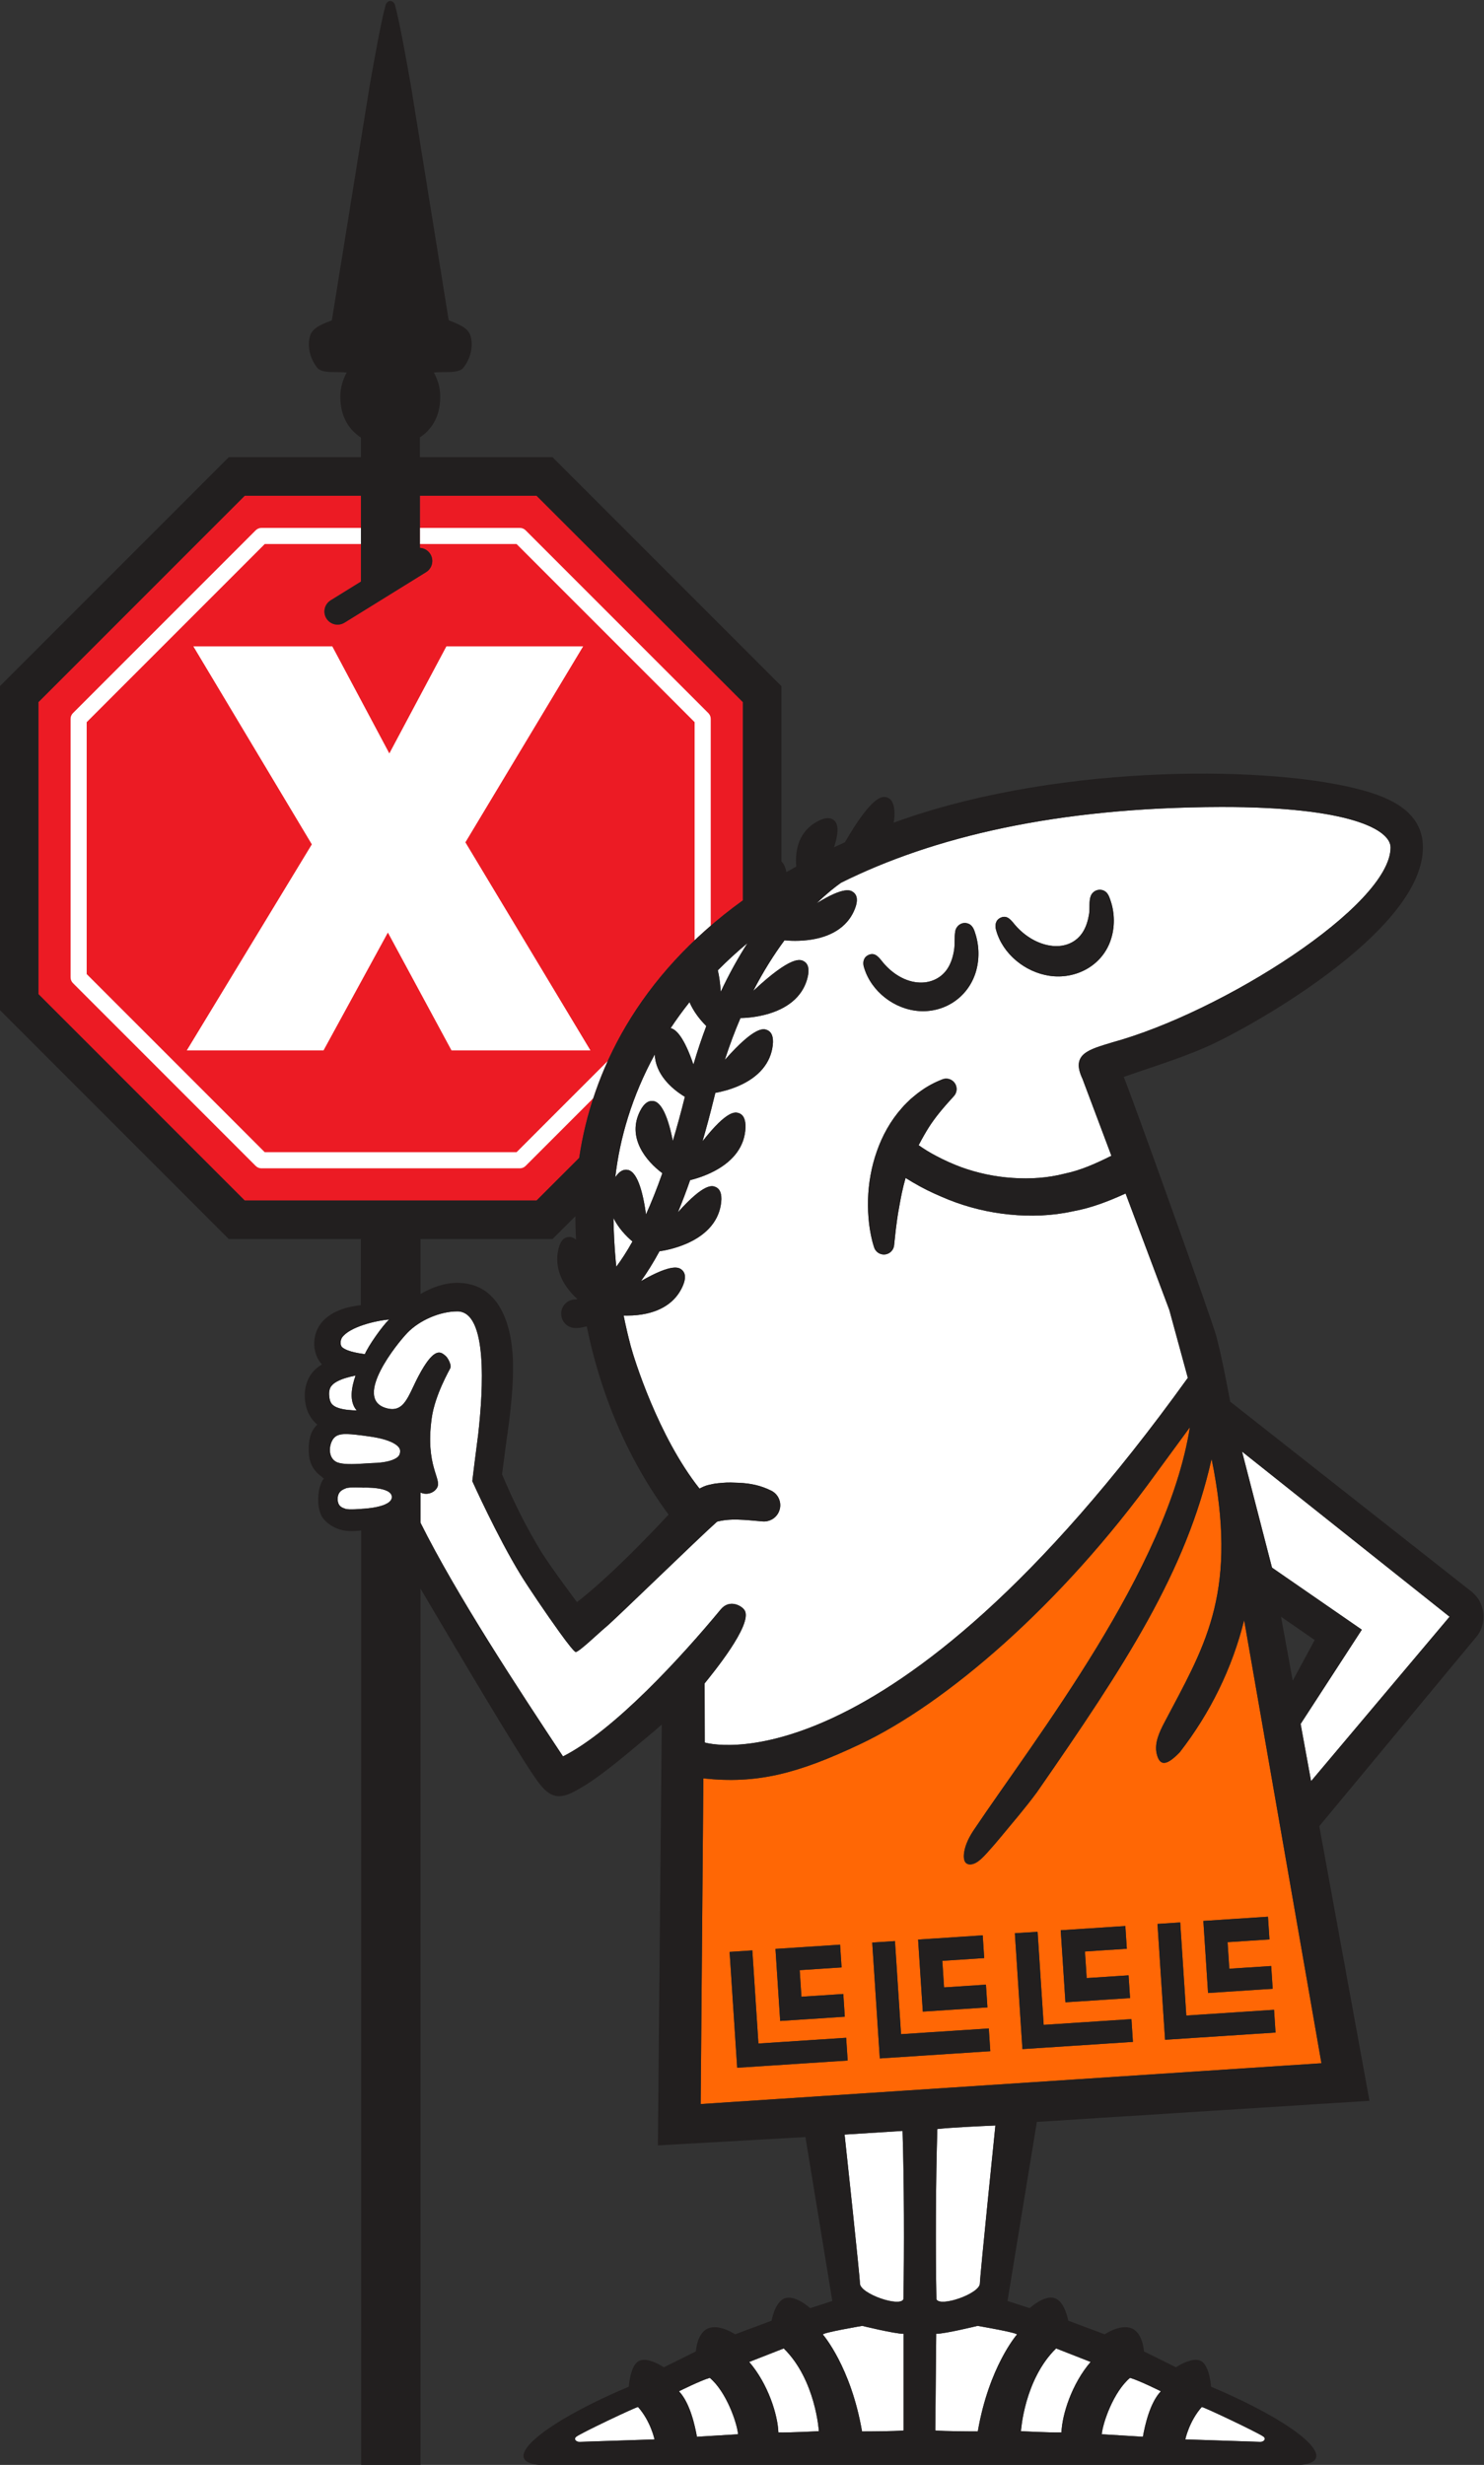 <?xml version="1.0" encoding="UTF-8" standalone="no"?>
<!-- Created with Inkscape (http://www.inkscape.org/) -->

<svg
   xmlns:dc="http://purl.org/dc/elements/1.1/"
   xmlns:cc="http://creativecommons.org/ns#"
   xmlns:rdf="http://www.w3.org/1999/02/22-rdf-syntax-ns#"
   xmlns:svg="http://www.w3.org/2000/svg"
   xmlns="http://www.w3.org/2000/svg"
   xmlns:sodipodi="http://sodipodi.sourceforge.net/DTD/sodipodi-0.dtd"
   xmlns:inkscape="http://www.inkscape.org/namespaces/inkscape"
   version="1.1"
   id="svg2"
   xml:space="preserve"
   width="845.104"
   height="1403.176"
   viewBox="0 0 845.104 1403.176"
   sodipodi:docname="lc-denegado.svg"
   inkscape:version="0.92.5 (2060ec1f9f, 2020-04-08)"><rect x="0" y="0" width="845.104" height="1403.176" fill="#333333" stroke="none"/><defs
     id="defs6"><clipPath
       clipPathUnits="userSpaceOnUse"
       id="clipPath1018"><path
         d="M 0,1920 H 1080 V 0 H 0 Z"
         id="path1016"
         inkscape:connector-curvature="0" /></clipPath></defs><sodipodi:namedview
     pagecolor="#ffffff"
     bordercolor="#666666"
     borderopacity="1"
     objecttolerance="10"
     gridtolerance="10"
     guidetolerance="10"
     inkscape:pageopacity="0"
     inkscape:pageshadow="2"
     inkscape:window-width="1523"
     inkscape:window-height="1052"
     id="namedview4"
     showgrid="false"
     inkscape:zoom="1.475"
     inkscape:cx="305.53811"
     inkscape:cy="972.50307"
     inkscape:window-x="1115"
     inkscape:window-y="2247"
     inkscape:window-maximized="0"
     inkscape:current-layer="g4787" /><g
     inkscape:groupmode="layer"
     id="layer1"
     inkscape:label="denegado"
     transform="translate(-297.448,-427.355)"><g
       transform="matrix(1.333,0,0,-1.333,0,2560)"
       id="g4787"><g
   id="g1014"
   clip-path="url(#clipPath1018)"><g
     id="g1020"
     transform="translate(470.578,1105.403)"><path
       d="m 0,0 c 5.416,36.633 24.922,77.528 69.956,109.994 v 84.639 l -88.162,88.16 H -68.058 L -68.059,260.5 c 1.767,-0.098 3.46,-1.019 4.461,-2.639 1.63,-2.632 0.817,-6.087 -1.815,-7.715 l -34.859,-21.58 c -0.918,-0.566 -1.939,-0.837 -2.945,-0.837 -1.877,0 -3.711,0.941 -4.771,2.655 -1.63,2.632 -0.816,6.087 1.815,7.716 l 12.941,8.01 v 36.683 h -49.649 l -88.162,-88.16 V 69.954 l 88.162,-88.159 h 124.675 z"
       style="fill:#ec1b24;fill-opacity:1;fill-rule:nonzero;stroke:none"
       id="path1022"
       inkscape:connector-curvature="0" /></g><g
     id="g1024"
     transform="translate(583.966,688.323)"><path
       d="m 0,0 c 0.346,-3.199 6.547,-60.681 6.547,-63.549 0,-4.458 17.152,-10.322 18.574,-6.753 0.41,20.666 0.303,51.09 -0.367,71.862 z m 135.109,-109.629 c 0,0 -8.957,4.491 -13.16,5.739 -7.119,-5.984 -11.663,-19.311 -12.084,-24.088 l 17.573,-1.07 c 0.821,4.7 2.975,14.522 7.671,19.419 m -42.468,-17.584 c 0.245,7.454 4.339,20.672 12.46,30.111 l -14.745,5.775 c -13.671,-13.385 -15.013,-35.348 -15.013,-35.348 0,0 12.596,-0.65 17.298,-0.538 M -9.273,-85.402 c 0,0 11.95,-13.672 16.722,-41.369 2.997,0 13.555,0.04 17.759,0.412 v 41.267 c -3.868,0.007 -17.665,3.397 -17.665,3.397 0,0 -17.02,-2.892 -16.816,-3.707 M -40.75,-97.104 c 8.119,-9.44 12.214,-22.659 12.461,-30.113 4.702,-0.112 17.296,0.539 17.296,0.539 0,0 -1.34,21.963 -15.011,35.348 z m 79.893,12.015 -0.394,-41.266 c 4.203,-0.373 15.156,-0.413 18.152,-0.413 4.774,27.697 16.724,41.369 16.724,41.369 0.204,0.815 -16.816,3.707 -16.816,3.707 0,0 -13.797,-3.39 -17.666,-3.397 m 143.449,327.197 32.353,-22.349 6.021,-4.158 -3.824,-5.887 -22.32,-34.358 4.466,-24.437 59.166,70.223 -88.661,70.521 z M -57.599,-103.893 c -4.202,-1.249 -13.159,-5.74 -13.159,-5.74 4.696,-4.897 6.849,-14.719 7.671,-19.418 l 17.573,1.07 c -0.422,4.777 -4.964,18.104 -12.085,24.088 m 115.402,40.348 c 0,2.949 6.618,67.423 6.618,67.423 C 58.275,3.602 45.443,3.03 39.624,2.362 c -0.681,-20.778 -0.807,-51.884 -0.395,-72.661 1.423,-3.568 18.574,2.295 18.574,6.754 M -98.734,391.4 c 0.089,-6.064 0.391,-12.125 0.945,-18.164 0.08,-0.872 0.177,-1.742 0.267,-2.613 2.185,2.933 4.497,6.474 6.892,10.762 -2.998,2.52 -6.128,5.984 -8.104,10.015 m 17.182,49.938 c 2.444,-0.445 5.601,-4.033 8.171,-16.989 1.734,5.767 3.453,12.028 5.145,18.819 -5.951,3.567 -12.583,9.84 -12.868,18.093 -9.727,-17.794 -14.981,-35.856 -16.856,-52.447 1.641,2.513 3.478,3.572 5.472,3.116 2.52,-0.576 5.659,-4.585 7.645,-18.97 2.302,5.109 4.641,10.938 6.98,17.586 -7.008,5.198 -15.282,15.298 -9.472,26.628 1.623,3.167 3.564,4.567 5.783,4.164 m 28.66,46.73 c 3.665,7.813 7.529,14.688 11.415,20.745 -4.54,-3.773 -8.754,-7.657 -12.682,-11.623 0.551,-2.311 0.995,-5.289 1.267,-9.122 m -61.678,-617.056 c -1.328,-0.971 -0.208,-2.316 1.434,-2.244 0.261,0.012 31.931,1.051 31.931,1.051 0,0 -1.633,7.742 -7.031,13.834 -0.277,0.313 -23.928,-10.881 -26.334,-12.641 m 293.492,0.004 c -2.408,1.76 -26.057,12.954 -26.335,12.641 -5.399,-6.093 -7.03,-13.834 -7.03,-13.834 0,0 31.668,-1.04 31.931,-1.052 1.64,-0.071 2.761,1.273 1.434,2.245 m -383.878,462.267 c 1.696,3.888 7.496,12.034 10.345,14.775 -5.91,-0.502 -16.785,-3.155 -20.038,-7.626 -0.786,-1.08 -1.027,-3.396 0.093,-4.288 2.55,-2.031 8.105,-2.621 9.6,-2.861 m 10.002,-37.015 c -1.632,0.605 -3.448,1.062 -5.326,1.413 -0.942,0.178 -1.894,0.325 -2.896,0.465 l -3.076,0.424 c -2.017,0.264 -3.989,0.495 -5.806,0.551 -2.832,0.101 -5.422,-0.042 -6.853,-2.754 -1.614,-3.057 -1.464,-7.885 2.257,-9.344 1.187,-0.438 2.921,-0.647 4.758,-0.693 1.852,-0.048 3.842,0.046 5.886,0.171 l 3.226,0.199 c 1.105,0.041 2.045,0.072 3.004,0.142 1.895,0.133 3.715,0.383 5.314,0.825 1.596,0.429 2.939,1.096 3.633,1.769 0.668,0.677 0.905,1.22 0.958,2.404 -0.044,0.875 -0.256,1.389 -1.129,2.241 -0.877,0.806 -2.325,1.59 -3.95,2.187 m 135.873,177.126 c -2.666,2.613 -5.445,6.16 -7.18,10.18 -2.903,-3.653 -5.587,-7.349 -8.057,-11.077 2.441,-0.55 5.806,-4.066 9.735,-15.552 1.709,5.819 3.555,11.294 5.502,16.449 M -205.636,276.269 c 0,0 -6.247,0.366 -7.506,-0.32 -0.599,-0.32 -3.432,-0.927 -3.432,-4.507 0,-3.58 2.591,-3.863 3.211,-4.173 1.313,-0.634 7.445,-0.03 7.445,-0.03 0,0 12.491,0.491 12.491,5.019 0,4.527 -12.209,4.011 -12.209,4.011 m 319.259,233.644 c 1.919,5.549 1.861,11.709 -0.068,17.253 -0.515,1.479 -1.049,3.064 -2.493,3.889 -2.133,1.218 -4.901,0.257 -5.846,-1.99 -0.94,-2.234 -0.383,-5.296 -0.755,-7.707 -0.408,-2.655 -1.15,-5.288 -2.54,-7.605 -2.766,-4.615 -7.737,-6.662 -13.009,-6.154 -6.165,0.593 -11.91,4.167 -15.921,8.77 -1.717,1.97 -3.37,4.738 -6.442,3.24 -2.131,-1.04 -2.448,-3.326 -1.793,-5.376 2.846,-10.157 12.419,-17.829 22.711,-19.377 11.158,-1.68 22.39,4.172 26.156,15.057 m -58.078,3.931 c -0.614,1.747 -1.59,3.228 -3.583,3.517 -2.287,0.332 -4.309,-1.29 -4.694,-3.509 -0.454,-2.609 -0.068,-5.392 -0.5,-8.047 -0.443,-2.719 -1.247,-5.456 -2.739,-7.795 -2.606,-4.086 -7.089,-6.208 -11.896,-6.051 -6.14,0.202 -11.744,3.85 -15.608,8.441 -1.695,2.016 -3.404,4.848 -6.496,3.259 -2.102,-1.08 -2.375,-3.359 -1.686,-5.39 3.091,-10.203 13.059,-17.84 23.655,-18.485 11.323,-0.689 21.317,6.463 24.27,17.413 1.473,5.463 1.151,11.321 -0.723,16.647 m 46.078,-62.99 12.359,-32.864 c -6.415,-3.203 -12.981,-6.191 -19.957,-7.628 -7.236,-1.868 -14.766,-2.359 -22.249,-1.84 -7.487,0.491 -14.982,2.049 -22.16,4.672 -3.57,1.357 -7.075,2.907 -10.442,4.708 -2.597,1.337 -5.284,2.994 -7.538,4.602 1.418,2.722 2.945,5.419 4.289,7.542 2.945,4.649 6.581,8.834 10.603,13.245 l 0.171,0.186 c 1.094,1.206 1.486,2.97 0.863,4.594 -0.881,2.299 -3.458,3.448 -5.757,2.566 -3.274,-1.255 -6.432,-2.928 -9.325,-5.024 -1.479,-1.008 -2.812,-2.2 -4.21,-3.341 -1.278,-1.252 -2.627,-2.469 -3.779,-3.852 -4.818,-5.381 -8.381,-11.823 -10.709,-18.513 -2.371,-6.697 -3.57,-13.663 -3.787,-20.555 -0.112,-3.449 0.071,-6.887 0.447,-10.287 0.439,-3.443 1.016,-6.675 2.164,-10.208 0.519,-1.584 1.92,-2.806 3.685,-3.004 2.409,-0.273 4.584,1.461 4.856,3.871 l 0.05,0.444 c 0.317,2.805 0.599,5.971 1.014,8.915 0.377,2.99 0.88,5.942 1.432,8.849 0.476,2.47 1.018,5.702 2.409,10.586 2.02,-1.279 4.021,-2.443 6.138,-3.604 3.914,-2.155 7.999,-3.935 12.127,-5.635 8.284,-3.323 17.104,-5.489 26.106,-6.373 8.985,-0.916 18.219,-0.59 27.099,1.373 7.889,1.41 15.314,4.315 22.515,7.597 l 18.679,-49.707 7.916,-29.015 C 17.366,143.6 -59.739,167.419 -59.739,167.419 l -0.057,25.242 c 3.175,3.971 20.718,25.226 17.1,31.21 -1.158,1.918 -6.419,4.989 -10.235,0.374 -16.582,-20.061 -45.474,-51.677 -67.366,-62.757 -18.797,28.36 -45.489,68.908 -60.897,99.818 v 12.897 c 2.451,-1.224 5.74,-0.366 7.102,2.047 2.155,3.823 -5.135,9.133 -2.302,29.675 1.387,10.054 7.811,20.94 7.985,21.446 0.207,0.603 0.075,1.266 -0.12,1.871 -0.298,0.923 -0.74,1.799 -1.304,2.587 -0.387,0.54 -0.904,0.956 -1.434,1.357 -1.92,1.452 -4.764,1.999 -10.654,-9.054 -4.622,-8.673 -6.066,-16.311 -14.155,-13.828 -13.871,4.257 4.899,27.556 9.378,32.16 5.029,5.169 13.636,9.054 21.25,9.069 13.008,0.028 11.082,-33.112 8.924,-52.405 -0.474,-3.328 -2.542,-20.04 -2.533,-20.077 0,0 10.693,-23.791 20.702,-40.081 3.058,-4.979 10.824,-16.488 16.562,-24.436 3.591,-4.991 6.449,-8.583 6.969,-8.481 1.707,0.333 9.748,8.122 12.933,10.755 4.045,3.341 39.535,37.954 47.36,44.881 0.445,0.225 1.207,0.269 1.65,0.395 0.695,0.135 1.457,0.268 2.264,0.347 1.604,0.173 3.331,0.226 5.064,0.176 3.466,-0.092 6.601,-0.454 9.782,-0.711 l 0.792,-0.065 c 2.755,-0.215 5.488,1.234 6.779,3.864 1.694,3.445 0.275,7.611 -3.17,9.304 -4.634,2.278 -8.877,3.09 -13.604,3.326 -2.368,0.096 -4.703,0.232 -7.183,-0.005 -1.239,-0.111 -2.694,-0.219 -4.011,-0.469 -1.556,-0.339 -2.754,-0.544 -4.17,-1.183 -0.577,-0.254 -1.112,-0.533 -1.644,-0.814 -17.722,22.369 -27.992,55.644 -29.36,60.777 -1.157,4.341 -2.171,8.72 -3.051,13.125 0.447,-0.013 0.903,-0.023 1.378,-0.023 1.499,0 3.125,0.074 4.806,0.264 9.444,1.071 16.045,5.37 19.09,12.428 1.379,3.196 1.219,5.514 -0.474,6.89 -1.039,0.845 -3.732,3.012 -17.396,-4.845 2.571,3.571 5.218,7.777 7.898,12.725 1.625,0.227 6.694,1.078 11.976,3.45 8.671,3.894 13.652,9.997 14.405,17.646 0.34,3.465 -0.517,5.625 -2.548,6.42 -1.28,0.502 -4.643,1.802 -15.957,-10.86 1.751,4.21 3.497,8.772 5.228,13.727 2.275,0.556 6.29,1.736 10.378,3.891 8.408,4.433 12.995,10.837 13.264,18.519 0.121,3.478 -0.87,5.58 -2.947,6.245 -1.319,0.419 -4.787,1.51 -15.403,-12.05 1.673,5.738 3.319,11.874 4.925,18.466 0.181,0.742 0.367,1.468 0.553,2.2 2.386,0.435 6.077,1.301 9.891,2.952 8.723,3.776 13.787,9.809 14.643,17.448 0.388,3.459 -0.439,5.63 -2.46,6.453 -1.341,0.547 -4.984,2.014 -18.039,-12.794 2.076,6.43 4.327,12.378 6.69,17.882 1.741,0.026 6.789,0.254 12.221,1.907 9.095,2.769 14.806,8.193 16.519,15.687 0.775,3.393 0.197,5.644 -1.717,6.689 -1.333,0.73 -5.059,2.758 -21.57,-12.704 4.364,8.47 8.928,15.631 13.362,21.631 1.028,-0.101 2.607,-0.217 4.55,-0.217 2.087,0 4.575,0.134 7.182,0.563 9.379,1.544 15.757,6.166 18.444,13.368 1.216,3.262 0.941,5.569 -0.818,6.858 -1.038,0.76 -3.663,2.662 -15.619,-4.754 4.295,4.162 7.919,6.997 10.39,8.754 38.984,19.426 91.846,32.203 162.333,32.351 55.156,0.115 72.454,-9.755 72.454,-17.264 0,-24.766 -71.928,-70.41 -118.935,-83.265 -9.877,-3.041 -17.778,-4.828 -12.681,-15.54 M -219.526,312.728 c -0.318,0.62 -0.559,1.496 -0.645,2.568 -0.115,1.07 -0.054,1.985 0.13,2.695 0.184,0.715 0.425,1.287 0.964,1.884 0.993,1.237 3.286,2.407 5.852,3.192 1.362,0.428 2.811,0.774 4.306,1.065 -1.727,-4.904 -2.895,-11.033 0.487,-14.905 -1.295,0.033 -2.558,0.102 -3.758,0.238 -2.587,0.267 -4.936,0.927 -6.059,1.802 -0.6,0.414 -0.956,0.831 -1.277,1.461 m -32.051,372.378 -78.086,-78.085 c -0.645,-0.645 -1.008,-1.52 -1.008,-2.432 v -110.43 c 0,-0.912 0.363,-1.787 1.008,-2.431 l 78.086,-78.085 c 0.645,-0.645 1.52,-1.008 2.432,-1.008 h 110.427 c 0.912,0 1.787,0.363 2.432,1.008 l 28.901,28.9 c 0.038,0.116 0.087,0.232 0.125,0.349 0.777,2.355 1.618,4.715 2.527,7.078 0.134,0.35 0.271,0.701 0.409,1.052 0.876,2.229 1.813,4.46 2.812,6.69 0.112,0.249 0.201,0.498 0.315,0.748 l -38.946,-38.945 h -107.576 l -76.072,76.07 v 107.578 l 76.072,76.07 h 41.099 v 6.88 h -42.525 c -0.912,0 -1.787,-0.363 -2.432,-1.007 m 70.13,-5.873 0.001,6.88 h 42.728 c 0.912,0 1.787,-0.363 2.432,-1.007 L -58.2,607.021 c 0.645,-0.645 1.008,-1.52 1.008,-2.432 v -88.362 c -0.225,-0.195 -0.439,-0.391 -0.663,-0.584 -0.71,-0.619 -1.416,-1.237 -2.111,-1.86 -0.658,-0.586 -1.302,-1.176 -1.945,-1.765 -0.412,-0.38 -0.827,-0.76 -1.233,-1.141 -0.307,-0.287 -0.625,-0.57 -0.928,-0.858 v 93.144 l -76.071,76.07 z"
       style="fill:#ffffff;fill-opacity:1;fill-rule:nonzero;stroke:none"
       id="path1026"
       inkscape:connector-curvature="0" /></g><g
     id="g1028"
     transform="translate(717.634,778.281)"><path
       d="m 0,0 9.718,0.636 2.599,-39.763 37.486,2.45 0.635,-9.718 -47.203,-3.085 z m 47.205,3.086 0.634,-9.718 -17.891,-1.17 0.741,-11.339 17.892,1.169 0.635,-9.717 -27.61,-1.805 -2.011,30.775 z m -104.903,-56.549 -3.235,49.481 9.719,0.634 2.599,-39.762 37.486,2.451 0.635,-9.719 z m 43.97,52.566 0.635,-9.717 -17.892,-1.17 0.741,-11.34 17.892,1.169 0.636,-9.717 -27.61,-1.806 -2.012,30.776 z m -104.902,-56.549 -3.235,49.48 9.718,0.636 2.599,-39.763 37.486,2.45 0.636,-9.717 z m 43.969,52.566 0.636,-9.718 -17.892,-1.17 0.741,-11.339 17.892,1.17 0.635,-9.718 -27.61,-1.805 -2.012,30.775 z m -104.902,-56.55 -3.234,49.482 9.717,0.635 2.6,-39.763 37.485,2.45 0.636,-9.718 z m 43.97,52.567 0.635,-9.718 -17.892,-1.17 0.741,-11.339 17.892,1.169 0.635,-9.718 -27.609,-1.804 -2.012,30.775 z M 37.023,129.726 C 31.947,109.192 22.484,89.989 9.541,73.329 4.277,67.87 0.972,66.848 -0.365,72.796 c -0.998,4.441 1.167,9.114 3.282,13.144 16.674,31.752 31.025,53.69 21.164,107.724 -0.32,1.617 -0.645,3.262 -0.974,4.905 -10.792,-48.194 -36.886,-87.95 -74.584,-142.301 -5.087,-6.913 -10.456,-13.074 -15.908,-19.689 -1.652,-2.007 -3.367,-3.959 -5.106,-5.892 -1.395,-1.549 -2.826,-3.126 -4.574,-4.278 -1.096,-0.721 -2.778,-1.341 -4.075,-0.815 -1.9,0.77 -1.693,3.592 -1.419,5.221 0.561,3.341 2.259,6.552 4.126,9.338 26.369,39.316 82.631,110.985 92.271,171.926 L -0.616,192.374 C -41.305,136.02 -90.403,94.032 -127.156,76.696 -153.806,64.126 -171.069,59.679 -194,62.148 l -1.15,-139.077 265.194,17.433 z"
       style="fill:#ff6705;fill-opacity:1;fill-rule:nonzero;stroke:none"
       id="path1030"
       inkscape:connector-curvature="0" /></g><g
     id="g1032"
     transform="translate(592.309,1186.592)"><path
       d="m 0,0 c 3.09,-10.202 13.059,-17.84 23.655,-18.484 11.323,-0.69 21.317,6.463 24.27,17.413 1.473,5.463 1.151,11.32 -0.723,16.646 -0.615,1.747 -1.591,3.229 -3.583,3.518 -2.287,0.332 -4.309,-1.29 -4.695,-3.51 C 38.471,12.975 38.857,10.191 38.425,7.537 37.982,4.817 37.178,2.08 35.686,-0.259 33.08,-4.345 28.598,-6.467 23.79,-6.31 17.649,-6.107 12.046,-2.46 8.182,2.132 6.487,4.147 4.777,6.979 1.686,5.392 -0.417,4.311 -0.689,2.031 0,0 m 58.206,21.341 c 3.072,1.498 4.725,-1.271 6.441,-3.24 4.012,-4.605 9.756,-8.177 15.922,-8.771 5.272,-0.508 10.243,1.539 13.009,6.154 1.389,2.318 2.131,4.951 2.54,7.606 0.371,2.41 -0.185,5.472 0.755,7.706 0.945,2.247 3.712,3.209 5.846,1.99 1.444,-0.825 1.978,-2.41 2.492,-3.889 1.93,-5.543 1.988,-11.704 0.068,-17.252 C 101.514,0.76 90.282,-5.093 79.124,-3.413 68.832,-1.864 59.259,5.808 56.413,15.965 c -0.656,2.05 -0.338,4.336 1.793,5.376 m -42.429,-476.744 -2.599,39.762 -9.718,-0.635 3.235,-49.481 47.204,3.086 -0.635,9.718 z m 97.832,15.421 -0.635,9.716 -17.892,-1.169 -0.742,11.34 17.892,1.17 -0.635,9.717 -27.61,-1.805 2.012,-30.775 z m -36.899,-11.439 -2.599,39.763 -9.718,-0.635 3.234,-49.48 47.205,3.084 -0.636,9.719 z m 70.221,13.616 27.611,1.805 -0.636,9.718 -17.892,-1.169 -0.741,11.339 17.892,1.17 -0.636,9.717 -27.609,-1.804 z m -11.888,30.13 -9.718,-0.636 3.235,-49.48 47.204,3.086 -0.636,9.718 -37.485,-2.451 z m -143.3,-40.274 -0.635,9.717 -17.892,-1.169 -0.741,11.339 17.892,1.17 -0.635,9.718 -27.61,-1.805 2.012,-30.775 z m -36.898,-11.438 -2.599,39.763 -9.718,-0.635 3.234,-49.481 47.204,3.086 -0.635,9.717 z m 70.221,13.616 -2.011,30.776 27.609,1.805 0.635,-9.718 -17.891,-1.17 0.741,-11.34 17.892,1.17 0.635,-9.718 z m 165.879,98.421 -4.466,24.438 22.319,34.357 3.825,5.887 -6.021,4.158 -32.353,22.35 -12.799,49.554 88.661,-70.521 z m -12.833,70.208 14.376,-9.93 -9.385,-17.37 z m 17.258,-190.665 -265.195,-17.432 1.151,139.077 c 22.93,-2.47 40.193,1.977 66.843,14.548 36.753,17.336 85.851,59.323 126.54,115.677 l 14.454,19.705 c -9.64,-60.941 -65.902,-132.61 -92.271,-171.925 -1.867,-2.786 -3.564,-5.997 -4.126,-9.338 -0.274,-1.63 -0.481,-4.451 1.419,-5.222 1.297,-0.525 2.979,0.095 4.075,0.816 1.748,1.151 3.179,2.728 4.574,4.277 1.739,1.934 3.454,3.886 5.106,5.892 5.453,6.616 10.821,12.777 15.909,19.689 37.697,54.352 63.791,94.107 74.583,142.302 0.329,-1.644 0.654,-3.288 0.974,-4.906 9.861,-54.034 -4.489,-75.971 -21.163,-107.723 -2.116,-4.03 -4.281,-8.703 -3.283,-13.145 1.337,-5.948 4.643,-4.925 9.906,0.533 12.943,16.661 22.406,35.864 27.482,56.397 z M 31.28,-495.906 c 5.82,0.668 18.652,1.239 24.798,1.515 0,0 -6.618,-64.473 -6.618,-67.423 0,-4.459 -17.151,-10.322 -18.574,-6.753 -0.412,20.776 -0.286,51.882 0.394,72.661 m 34.002,-87.762 c 0,0 -11.95,-13.672 -16.724,-41.368 -2.996,0 -13.949,0.04 -18.152,0.412 l 0.394,41.267 c 3.868,0.006 17.665,3.396 17.665,3.396 0,0 17.02,-2.892 16.817,-3.707 m 16.731,-5.928 14.744,-5.774 c -8.12,-9.44 -12.214,-22.657 -12.459,-30.112 -4.702,-0.112 -17.298,0.539 -17.298,0.539 0,0 1.341,21.962 15.013,35.347 m 31.593,-12.562 c 4.203,-1.248 13.16,-5.74 13.16,-5.74 -4.697,-4.897 -6.85,-14.718 -7.672,-19.418 l -17.573,1.07 c 0.421,4.776 4.966,18.103 12.085,24.088 m -96.829,33.588 c -1.422,-3.57 -18.573,2.295 -18.573,6.753 0,2.868 -6.201,60.349 -6.547,63.548 l 24.754,1.56 c 0.67,-20.772 0.777,-51.195 0.366,-71.861 m 0.088,-56.058 c -4.204,-0.372 -14.762,-0.411 -17.759,-0.411 -4.773,27.696 -16.723,41.368 -16.723,41.368 -0.203,0.815 16.817,3.707 16.817,3.707 0,0 13.797,-3.39 17.665,-3.396 z m -53.497,-0.857 c -0.247,7.454 -4.342,20.672 -12.462,30.112 l 14.747,5.774 c 13.671,-13.384 15.011,-35.347 15.011,-35.347 0,0 -12.594,-0.652 -17.296,-0.539 m -34.798,-1.834 c -0.822,4.699 -2.975,14.52 -7.671,19.418 0,0 8.957,4.491 13.159,5.74 7.121,-5.985 11.663,-19.312 12.085,-24.089 z m -57.211,290.539 c -18.796,28.359 -45.488,68.908 -60.896,99.817 v 12.898 c 2.451,-1.224 5.74,-0.367 7.101,2.046 2.156,3.824 -5.134,9.133 -2.301,29.675 1.387,10.054 7.811,20.941 7.985,21.446 0.207,0.603 0.075,1.266 -0.121,1.872 -0.297,0.922 -0.739,1.798 -1.304,2.586 -0.386,0.541 -0.904,0.957 -1.433,1.357 -1.921,1.452 -4.764,1.999 -10.654,-9.054 -4.622,-8.673 -6.067,-16.31 -14.155,-13.828 -13.872,4.257 4.898,27.557 9.377,32.16 5.03,5.169 13.636,9.054 21.25,9.07 13.008,0.027 11.083,-33.113 8.925,-52.406 -0.474,-3.328 -2.543,-20.04 -2.533,-20.077 0,0 10.692,-23.791 20.701,-40.081 3.058,-4.978 10.824,-16.487 16.562,-24.435 3.592,-4.992 6.45,-8.583 6.97,-8.482 1.707,0.333 9.748,8.122 12.933,10.755 4.045,3.342 39.534,37.954 47.36,44.882 0.445,0.224 1.207,0.268 1.649,0.394 0.696,0.135 1.458,0.268 2.265,0.347 1.604,0.173 3.331,0.227 5.064,0.177 3.465,-0.093 6.601,-0.454 9.782,-0.711 l 0.792,-0.066 c 2.755,-0.214 5.488,1.235 6.779,3.865 1.694,3.444 0.275,7.61 -3.17,9.303 -4.634,2.279 -8.877,3.09 -13.604,3.327 -2.369,0.095 -4.703,0.231 -7.183,-0.005 -1.24,-0.112 -2.694,-0.22 -4.011,-0.47 -1.556,-0.339 -2.755,-0.544 -4.171,-1.183 -0.576,-0.254 -1.111,-0.533 -1.643,-0.813 -17.722,22.368 -27.992,55.643 -29.361,60.776 -1.156,4.341 -2.17,8.72 -3.05,13.125 0.447,-0.012 0.903,-0.022 1.378,-0.022 1.499,0 3.125,0.073 4.806,0.264 9.444,1.071 16.045,5.37 19.09,12.427 1.379,3.197 1.218,5.514 -0.474,6.89 -1.04,0.846 -3.732,3.013 -17.397,-4.845 2.572,3.571 5.219,7.778 7.899,12.726 1.625,0.226 6.694,1.077 11.976,3.449 8.67,3.895 13.651,9.997 14.404,17.646 0.341,3.465 -0.516,5.625 -2.547,6.42 -1.28,0.502 -4.643,1.802 -15.957,-10.86 1.75,4.21 3.497,8.772 5.228,13.728 2.275,0.555 6.289,1.735 10.377,3.89 8.409,4.434 12.995,10.837 13.265,18.52 0.121,3.477 -0.87,5.58 -2.948,6.245 -1.318,0.419 -4.786,1.51 -15.403,-12.051 1.673,5.738 3.319,11.874 4.926,18.467 0.18,0.741 0.367,1.468 0.552,2.199 2.387,0.436 6.078,1.302 9.892,2.952 8.723,3.777 13.787,9.81 14.643,17.448 0.388,3.459 -0.439,5.63 -2.46,6.454 -1.341,0.546 -4.985,2.013 -18.039,-12.794 2.075,6.429 4.326,12.378 6.69,17.881 1.741,0.027 6.789,0.254 12.221,1.908 9.094,2.768 14.805,8.192 16.519,15.686 0.775,3.394 0.197,5.645 -1.717,6.69 -1.334,0.729 -5.059,2.757 -21.57,-12.704 4.363,8.469 8.927,15.63 13.361,21.63 1.029,-0.1 2.608,-0.216 4.55,-0.216 2.088,0 4.575,0.133 7.182,0.562 9.38,1.544 15.757,6.166 18.444,13.368 1.217,3.262 0.942,5.57 -0.817,6.859 -1.038,0.759 -3.664,2.662 -15.619,-4.754 4.295,4.161 7.919,6.997 10.389,8.754 38.984,19.425 91.847,32.203 162.333,32.35 55.157,0.116 72.455,-9.755 72.455,-17.263 0,-24.767 -71.929,-70.411 -118.935,-83.266 -9.877,-3.041 -17.778,-4.827 -12.682,-15.54 l 12.36,-32.863 c -6.415,-3.203 -12.981,-6.192 -19.957,-7.628 -7.236,-1.868 -14.766,-2.36 -22.249,-1.841 -7.487,0.491 -14.982,2.05 -22.16,4.673 -3.57,1.356 -7.075,2.906 -10.442,4.708 -2.597,1.337 -5.285,2.993 -7.539,4.601 1.418,2.722 2.946,5.419 4.29,7.542 2.945,4.65 6.581,8.834 10.603,13.245 l 0.17,0.186 c 1.095,1.206 1.487,2.971 0.864,4.595 -0.882,2.299 -3.459,3.447 -5.757,2.565 -3.275,-1.255 -6.433,-2.928 -9.325,-5.023 -1.479,-1.009 -2.812,-2.2 -4.211,-3.342 -1.278,-1.252 -2.627,-2.469 -3.779,-3.852 -4.817,-5.38 -8.38,-11.823 -10.709,-18.512 -2.371,-6.698 -3.569,-13.663 -3.786,-20.556 -0.112,-3.448 0.071,-6.887 0.447,-10.287 0.439,-3.442 1.015,-6.675 2.164,-10.207 0.518,-1.584 1.92,-2.807 3.684,-3.005 2.41,-0.272 4.585,1.461 4.857,3.871 l 0.05,0.444 c 0.316,2.805 0.599,5.971 1.014,8.915 0.377,2.991 0.88,5.943 1.431,8.849 0.477,2.471 1.018,5.702 2.41,10.586 2.02,-1.278 4.021,-2.442 6.138,-3.603 3.914,-2.156 7.999,-3.936 12.127,-5.635 8.283,-3.324 17.104,-5.49 26.106,-6.373 8.985,-0.916 18.219,-0.59 27.099,1.373 7.889,1.409 15.314,4.314 22.515,7.596 l 18.679,-49.707 7.916,-29.014 C 9.023,-354.669 -68.083,-330.85 -68.083,-330.85 l -0.057,25.243 c 3.176,3.97 20.719,25.225 17.101,31.209 -1.159,1.918 -6.419,4.99 -10.235,0.375 -16.582,-20.062 -45.474,-51.677 -67.367,-62.757 m -70.535,127.947 c -0.695,-0.673 -2.037,-1.34 -3.633,-1.769 -1.6,-0.442 -3.42,-0.692 -5.314,-0.825 -0.96,-0.069 -1.899,-0.1 -3.004,-0.141 l -3.227,-0.2 c -2.043,-0.125 -4.033,-0.218 -5.885,-0.171 -1.837,0.046 -3.572,0.255 -4.758,0.694 -3.721,1.459 -3.872,6.286 -2.257,9.344 1.43,2.711 4.021,2.854 6.853,2.753 1.817,-0.055 3.789,-0.287 5.805,-0.55 l 3.076,-0.425 c 1.003,-0.14 1.955,-0.286 2.897,-0.465 1.878,-0.351 3.693,-0.808 5.326,-1.413 1.625,-0.597 3.072,-1.381 3.949,-2.187 0.874,-0.852 1.086,-1.366 1.129,-2.241 -0.052,-1.183 -0.289,-1.726 -0.957,-2.404 m -15.086,-22.196 c 0,0 -6.132,-0.605 -7.444,0.029 -0.62,0.31 -3.211,0.594 -3.211,4.174 0,3.58 2.833,4.186 3.432,4.507 1.259,0.685 7.506,0.319 7.506,0.319 0,0 12.208,0.517 12.208,-4.011 0,-4.527 -12.491,-5.018 -12.491,-5.018 m -14.122,50.752 c 0.183,0.714 0.425,1.287 0.964,1.883 0.993,1.238 3.286,2.408 5.852,3.193 1.361,0.428 2.811,0.773 4.305,1.064 -1.727,-4.904 -2.895,-11.033 0.488,-14.905 -1.295,0.033 -2.558,0.102 -3.758,0.238 -2.588,0.268 -4.936,0.927 -6.059,1.802 -0.6,0.414 -0.956,0.831 -1.277,1.461 -0.318,0.62 -0.56,1.496 -0.646,2.568 -0.114,1.071 -0.053,1.986 0.131,2.696 m 5.391,22.44 c 3.254,4.472 14.128,7.124 20.038,7.626 -2.849,-2.74 -8.648,-10.887 -10.344,-14.774 -1.495,0.24 -7.051,0.83 -9.6,2.86 -1.12,0.893 -0.879,3.208 -0.094,4.288 m 89.869,41.994 9.754,9.754 c 0.036,-3.398 0.122,-6.745 0.279,-10.014 -1.515,1.222 -2.531,1.172 -3.124,1.141 -2.178,-0.121 -3.666,-1.905 -4.424,-5.303 -1.67,-7.49 1.146,-14.83 8.142,-21.228 -0.479,-0.115 -0.747,-0.136 -0.747,-0.136 -3.146,0.084 -5.973,-2.382 -6.174,-5.743 -0.204,-3.368 2.362,-6.275 5.733,-6.468 0.13,-0.007 0.297,-0.013 0.499,-0.013 0.904,0 2.515,0.123 4.678,0.76 8.389,-41.1 25.532,-67.668 34.954,-80.422 -0.785,-0.871 -23.232,-25.229 -39.138,-37.374 -6.033,8.116 -10.705,14.526 -14.649,20.525 -7.255,11.693 -12.718,23.099 -17.343,34.011 0.126,0.872 1.133,8.831 1.94,14.844 1.334,8.945 2.79,20.882 2.748,30.156 -0.01,2.215 1.321,36.857 -23.941,36.804 -5.192,-0.012 -10.516,-1.822 -15.582,-4.747 l 0.002,23.453 z m 50.463,90.072 c 2.47,3.727 5.154,7.423 8.057,11.077 1.735,-4.021 4.514,-7.568 7.18,-10.181 -1.948,-5.154 -3.793,-10.63 -5.502,-16.448 -3.929,11.485 -7.295,15.002 -9.735,15.552 m -16.313,-91.113 c -2.395,-4.288 -4.706,-7.829 -6.891,-10.762 -0.09,0.872 -0.188,1.742 -0.267,2.614 -0.554,6.039 -0.856,12.099 -0.946,18.164 1.976,-4.031 5.107,-7.495 8.104,-10.016 m 12.768,29.161 c -2.339,-6.648 -4.678,-12.476 -6.98,-17.586 -1.986,14.385 -5.126,18.394 -7.646,18.97 -1.993,0.456 -3.83,-0.602 -5.471,-3.116 1.874,16.592 7.129,34.653 16.855,52.447 0.285,-8.253 6.918,-14.525 12.869,-18.093 -1.692,-6.791 -3.411,-13.051 -5.145,-18.819 -2.57,12.956 -5.727,16.544 -8.171,16.989 -2.219,0.404 -4.16,-0.997 -5.784,-4.164 -5.809,-11.33 2.465,-21.429 9.473,-26.628 m -266.568,76.489 v 124.678 l 88.162,88.16 h 49.649 v -36.682 l -12.941,-8.011 c -2.631,-1.629 -3.445,-5.084 -1.815,-7.716 1.06,-1.714 2.894,-2.655 4.771,-2.655 1.006,0 2.027,0.272 2.945,0.838 l 34.859,21.579 c 2.632,1.629 3.445,5.084 1.815,7.716 -1.001,1.62 -2.694,2.541 -4.461,2.639 l 0.001,22.292 h 49.852 l 88.162,-88.16 V 28.806 c -45.034,-32.466 -64.54,-73.362 -69.956,-109.994 l -18.206,-18.206 H -264.612 Z M -49.82,10.544 c -3.887,-6.057 -7.75,-12.932 -11.415,-20.744 -0.272,3.833 -0.717,6.81 -1.267,9.122 3.927,3.966 8.142,7.849 12.682,11.622 m 194.064,-625.155 c 0.277,0.312 23.927,-10.881 26.335,-12.642 1.326,-0.972 0.206,-2.315 -1.434,-2.244 -0.263,0.012 -31.931,1.052 -31.931,1.052 0,0 1.631,7.741 7.03,13.834 m -265.723,-14.89 c -1.642,-0.071 -2.762,1.273 -1.435,2.244 2.407,1.761 26.058,12.954 26.334,12.642 5.399,-6.093 7.032,-13.834 7.032,-13.834 0,0 -31.67,-1.039 -31.931,-1.052 m 382.333,361.833 c -0.474,0.537 -1.258,1.173 -1.598,1.449 l -102.858,80.949 c -1.529,8.007 -3.66,19.307 -5.906,27.81 -1.934,7.331 -37.972,107.624 -39.593,110.836 13.471,4.77 27.328,8.799 40.06,15.032 22.589,11.116 87.832,49.349 87.763,83.051 -0.033,15.182 -14.009,21.014 -25.027,24.153 C 175.717,86.43 85.947,87.428 16.707,63.424 c -1.38,-0.479 -2.739,-0.967 -4.095,-1.457 0.321,1.606 0.441,3.26 0.332,4.956 -0.221,3.473 -1.415,5.467 -3.547,5.925 -1.508,0.321 -5.772,1.209 -17.607,-19.254 -1.562,-0.697 -3.104,-1.403 -4.627,-2.115 2.202,6.759 1.604,9.858 0.28,11.217 -1.572,1.613 -3.97,1.598 -7.128,-0.044 -8.148,-4.234 -9.943,-12.186 -9.304,-19.406 -1.422,-0.789 -2.824,-1.586 -4.207,-2.39 -0.485,2.397 -1.262,3.785 -2.128,4.549 v 74.854 l -97.8,97.795 h -56.665 l 10e-4,8.436 c 4.643,3.099 8.7,8.402 8.7,17.431 0,3.738 -1.037,7.201 -2.711,10.267 3.434,0.554 9.548,-0.507 12.17,1.617 3.372,3.691 4.903,9.69 3.393,14.285 -1.169,3.534 -5.9,5.053 -9.234,6.415 L -193.797,377.8 c -1.834,9.92 -4.235,24.218 -6.646,33.465 -0.401,1.008 -1.173,1.627 -1.986,1.627 -0.804,0 -1.586,-0.619 -1.986,-1.627 -2.411,-9.247 -4.812,-23.545 -6.646,-33.465 l -16.327,-101.295 c -3.335,-1.362 -8.066,-2.881 -9.236,-6.415 -1.509,-4.595 0.023,-10.594 3.395,-14.285 2.622,-2.124 8.735,-1.063 12.17,-1.617 -1.675,-3.066 -2.711,-6.529 -2.711,-10.267 0,-9.1 4.118,-14.419 8.807,-17.508 v -8.359 h -56.464 l -97.796,-97.795 V -18.049 l 97.797,-97.794 h 56.437 l -0.035,-28.224 c -0.494,-0.062 -0.985,-0.118 -1.483,-0.192 -3.346,-0.523 -6.8,-1.302 -10.343,-3.22 -1.74,-1 -3.53,-2.291 -5.043,-4.193 -1.514,-1.867 -2.607,-4.362 -2.899,-6.831 -0.177,-1.233 -0.168,-2.42 -0.043,-3.638 0.158,-1.246 0.449,-2.547 1.004,-3.823 0.528,-1.277 1.307,-2.434 2.199,-3.424 -0.904,-0.532 -1.798,-1.17 -2.645,-1.949 -1.697,-1.519 -3.109,-3.648 -3.835,-5.871 -0.747,-2.225 -0.924,-4.43 -0.838,-6.422 0.101,-1.992 0.486,-4.183 1.464,-6.354 0.844,-1.93 2.244,-3.737 3.869,-5.101 -0.154,-0.153 -0.31,-0.308 -0.449,-0.45 -2.536,-2.598 -3.181,-6.287 -3.219,-9.807 -0.056,-5.17 1.231,-8.727 5.379,-11.891 0.359,-0.275 0.729,-0.58 1.106,-0.886 -0.496,-0.612 -0.897,-1.243 -1.14,-1.871 -0.998,-2.398 -1.234,-4.605 -1.286,-6.654 -0.023,-2.057 0.118,-4.338 1.145,-6.832 0.947,-2.502 4.256,-4.956 6.769,-5.923 2.497,-1.037 4.773,-1.179 6.81,-1.17 1.187,0.017 2.532,0.126 3.625,0.256 l 0.002,-399.134 h 25.351 l 0.001,374.313 c 15.804,-26.75 40.496,-68.537 48.848,-80.581 2.098,-3.022 5.01,-7.186 8.927,-7.914 3.98,-0.738 8.144,1.918 11.415,3.843 2.776,1.632 5.417,3.489 8.004,5.4 5.805,4.29 11.347,8.928 16.874,13.571 1.855,1.557 3.702,3.125 5.578,4.661 0.364,0.298 3.415,2.972 3.415,2.972 l -1.652,-179.71 63.038,3.569 11.491,-70.021 -9.479,-3.054 c 0,0 -5.91,5.446 -10.348,4.333 -0.087,-0.022 -0.18,-0.007 -0.266,-0.034 -4.462,-1.402 -5.854,-9.651 -5.854,-9.651 l -15.578,-5.824 c 0,0 -6.711,4.566 -11.555,2.526 -4.845,-2.04 -5.21,-9.828 -5.21,-9.828 l -13.689,-6.782 c 0,0 -6.782,4.64 -10.606,2.728 -3.825,-1.912 -4.373,-11.012 -4.373,-11.012 -39.053,-16.487 -57.743,-33.481 -35.353,-33.528 14.04,-0.029 305.417,-0.026 319.456,0.003 22.392,0.047 3.701,17.041 -35.352,33.527 0,0 -0.55,9.101 -4.374,11.013 -3.824,1.912 -10.606,-2.727 -10.606,-2.727 l -13.688,6.782 c 0,0 -0.365,7.788 -5.211,9.827 -4.843,2.04 -11.553,-2.525 -11.553,-2.525 l -15.58,5.823 c 0,0 -1.392,8.249 -5.854,9.652 -4.463,1.402 -10.613,-4.3 -10.613,-4.3 l -9.479,3.055 12.548,76.477 142.096,9.015 -21.438,117.287 67.308,81.096 c 0.098,0.119 0.207,0.259 0.299,0.385 l 0.055,0.076 c 3.742,5.142 3.215,12.801 -1.264,17.336"
       style="fill:#221f1f;fill-opacity:1;fill-rule:nonzero;stroke:none"
       id="path1034"
       inkscape:connector-curvature="0" /></g></g><g
   aria-label="X"
   transform="matrix(1.27,0,0,-1.169,-70.021,-197.871)"
   style="font-variant:normal;font-weight:900;font-stretch:normal;font-size:246px;font-family:MrEavesXLSanNarOTUltra;-inkscape-font-specification:MrEavesXLSanNarOT-Ultra;writing-mode:lr-tb;fill:#ffffff;fill-opacity:1;fill-rule:nonzero;stroke:none"
   id="text1038"><path
     d="m 293.666,-1154.131 h 46.002 l 21.648,-43.05 21.402,43.05 h 46.74 l -42.066,-76.014 39.606,-71.586 h -46.002 l -19.188,39.114 -19.188,-39.114 h -46.74 l 39.852,72.324 z"
     id="path13707"
     inkscape:connector-curvature="0" /></g>
</g></g></svg>